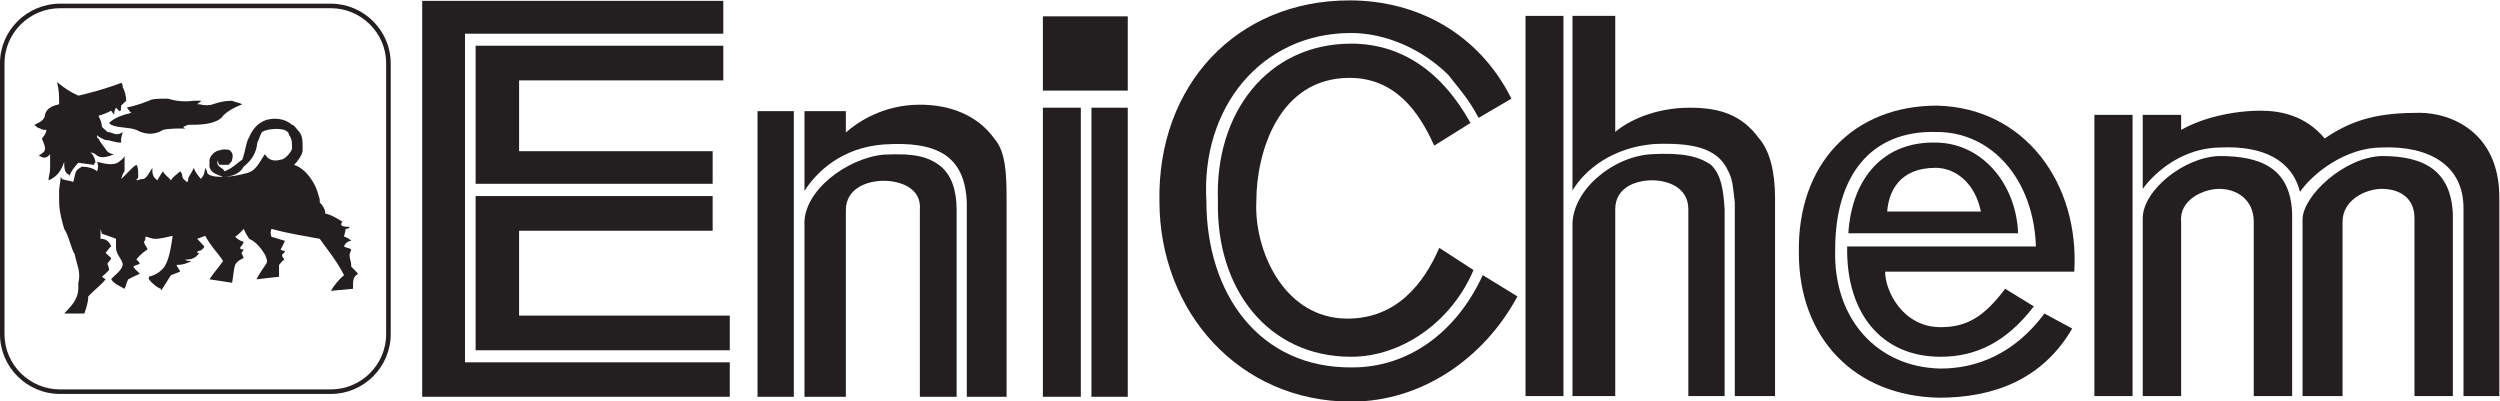 <?xml version="1.0" encoding="UTF-8" standalone="no"?>
<svg xmlns="http://www.w3.org/2000/svg" viewBox="0 0 234.331 37.618" height="37.618" width="234.33" version="1.1">
 <g transform="matrix(1.333,0,0,-1.333,-11.685,148.069)" id="g10">
  <g transform="scale(0.1)" id="g12">
   <path id="path16" d="m 1387.37,946.766 119.35,0 c -1.3,34.312 -24.72,62.774 -56.59,63.744 -37.72,1.46 -60.33,-24.721 -62.76,-63.744 z m 27.31,15.285 c 0.98,13.82 8.46,30.734 33.99,30.734 14.47,0 27.97,-11.222 31.87,-30.734 l -65.86,0" fill="#231f20" fill-rule="evenodd"/>
   <path id="path18" d="m 1594.37,957.332 c 0,-2.437 0,-61.953 0,-61.953 l 0,-63.094 27,0 0,122.61 c -1.47,15.613 15.93,23.093 26.83,23.093 12.19,0 24.22,-7.48 24.22,-23.093 l 0,-122.61 27,0 0,128.305 c -1.14,32.195 -22.12,40.49 -51.22,40.49 -25.05,-0.81 -53.83,-24.232 -53.83,-43.748" fill="#231f20" fill-rule="evenodd"/>
   <path id="path20" d="m 1560.38,832.285 26.832,0 0,197.738 -26.832,0 0,-197.738 z" fill="#231f20" fill-rule="evenodd"/>
   <path id="path22" d="m 1706.74,956.359 c 0,-2.601 0,-60.98 0,-60.98 l 0,-63.094 28.13,0 0,122.61 c 0,15.613 16.58,23.093 27.64,23.093 10.9,0 22.93,-5.043 22.93,-20.656 l 0,-125.047 26.99,0 0,128.305 c -1.46,29.758 -19.51,40.49 -49.92,40.49 -26.67,-0.81 -55.77,-28.135 -55.77,-44.721" fill="#231f20" fill-rule="evenodd"/>
   <path id="path24" d="m 1160.36,832.285 26.67,0 0,267.335 -26.67,0 0,-267.335" fill="#231f20" fill-rule="evenodd"/>
   <path id="path26" d="m 1525.26,890.336 c -21.63,-29.106 -48.62,-38.699 -73.01,-38.699 -44.72,0.812 -75.62,35.121 -74.15,83.746 0,51.058 24.39,84.067 71.54,82.607 39.03,0 68.14,-33.986 69.61,-80.494 l -132.7,0 c -0.97,-45.695 23.09,-77.566 65.7,-77.566 24.39,0 46.02,9.918 65.53,35.449 l -20.16,12.359 c -14.96,-19.84 -27,-26.992 -45.37,-26.992 -26.67,0 -39.03,25.527 -39.03,39.027 l 133.01,0 c 3.75,61.79 -34.46,115.287 -96.59,116.757 -58.05,0 -98.21,-40.171 -97.07,-103.585 0,-59.679 39.02,-100.66 98.54,-101.797 39.03,0 73.02,13.172 93.66,48.622 l -19.51,10.566" fill="#231f20" fill-rule="evenodd"/>
   <path id="path28" d="m 1677.3,1032.95 c -19.51,0 -41.14,-5.04 -55.93,-13.5 l 0,10.57 -27,0 0,-52.032 c 8.94,12.36 28.78,29.102 54.96,29.102 29.44,1.3 49.92,-8.613 55.62,-31.219 8.94,13.008 32.03,31.219 57.56,31.219 32.85,1.3 57.4,-12.192 57.4,-42.602 l 0,-132.203 25.21,0 0,139.684 c 0,46.021 -34.15,59.511 -56.1,59.511 -26.51,0 -45.7,-3.57 -66.67,-18.04 -13.5,15.94 -30.41,19.51 -45.05,19.51" fill="#231f20" fill-rule="evenodd"/>
   <path id="path30" d="m 1130.27,917.332 c -18.54,-40.492 -52.52,-64.883 -91.54,-64.883 -65.539,-0.812 -102.777,51.711 -102.777,116.918 -3.902,65.693 38.539,118.223 101.797,118.223 24.07,0 49.6,-11.06 68.3,-29.44 7.15,-9.27 14.31,-16.74 21.3,-30.24 l 23.09,13.5 c -23.09,46.18 -66.67,69.11 -113.83,69.11 -79.352,0 -135.13,-59.52 -133.665,-141.149 0,-77.57 55.938,-140.988 134.805,-140.988 49.6,0 93.5,30.406 116.92,73.988 l -24.4,14.961" fill="#231f20" fill-rule="evenodd"/>
   <path id="path32" d="m 1123.77,920.91 -24.06,15.61 c -10.9,-25.204 -30.09,-49.762 -64.56,-49.762 -45.045,0 -65.861,48.625 -64.072,82.609 0,34.153 15.61,86.673 65.532,86.673 31.55,0 48.62,-23.09 59.52,-47.65 l 25.53,15.94 c -20.82,37.56 -49.93,55.78 -83.91,55.78 -58.543,0 -96.105,-48.63 -93.668,-110.743 -1.461,-61.629 35.125,-109.437 93.668,-109.437 35.45,0 70.57,24.39 86.02,60.98" fill="#231f20" fill-rule="evenodd"/>
   <path id="path34" d="m 1274.84,832.285 25.53,0 0,131.391 c -0.98,14.312 -2.44,24.23 -9.6,31.222 -8.78,6.012 -19.84,8.622 -41.46,7.482 -27.97,-1.47 -55.94,-25.532 -55.94,-49.599 0,-27.316 0,-120.496 0,-120.496 l 30.08,0 0,131.391 c 0,15.613 14.96,20.328 25.86,20.328 10.73,0 25.53,-4.715 25.53,-20.328 l 0,-131.391" fill="#231f20" fill-rule="evenodd"/>
   <path id="path36" d="m 1307.52,832.285 28.3,0 0,139.688 c 0,18.375 -3.91,33.007 -11.22,41.467 -12.04,16.58 -27.65,21.62 -48.62,21.62 -25.21,0 -43.91,-9.59 -52.53,-17.07 l 0,81.63 -30.08,0 0,-122.772 c 8.78,14.636 27.97,30.242 57.4,32.692 26.67,0.97 44.72,-2.45 52.2,-19.192 3.42,-6.344 3.42,-13.5 4.55,-21.957 l 0,-136.106" fill="#231f20" fill-rule="evenodd"/>
   <path id="path38" d="m 820.984,831.797 26.672,0 0,203.266 -26.672,0 0,-203.266 z" fill="#231f20" fill-rule="evenodd"/>
   <path id="path40" d="m 855.137,831.797 25.531,0 0,203.266 -25.531,0 0,-203.266 z" fill="#231f20" fill-rule="evenodd"/>
   <path id="path42" d="m 820.984,1099.3 59.684,0 0,-52.2 -59.684,-0.01 0,52.21" fill="#231f20" fill-rule="evenodd"/>
   <path id="path44" d="m 620.324,831.797 25.528,0 0.003,200.833 -25.531,0 0,-200.833" fill="#231f20" fill-rule="evenodd"/>
   <path id="path46" d="m 600.813,864.484 0,24.391 -148.145,0 0.004,59.68 136.105,0 0,24.39 -166.675,0 0,-108.465 178.711,0.004" fill="#231f20" fill-rule="evenodd"/>
   <path id="path48" d="m 596.258,1078.64 -174.156,0 0,-97.077 166.675,0 0,22.927 -136.105,0 0,49.76 143.586,0 0,24.39" fill="#231f20" fill-rule="evenodd"/>
   <path id="path50" d="m 596.258,1087.1 0,23.09 -211.723,0 0,-278.393 216.278,0 0,24.23 -186.192,0 0,231.073 181.637,0" fill="#231f20" fill-rule="evenodd"/>
   <path id="path52" d="m 734.48,831.797 25.852,0 0,131.23 c 0,14.633 -3.902,24.551 -10.894,30.571 -8.618,6.992 -18.536,9.592 -40.493,8.452 -25.527,-2.433 -57.074,-25.527 -55.609,-49.917 0,-26.668 0,-120.336 0,-120.336 l 29.105,0 0,131.23 c 0,15.934 15.938,20.649 26.504,20.649 11.059,0 26.996,-4.715 25.535,-20.649 l 0,-131.23" fill="#231f20" fill-rule="evenodd"/>
   <path id="path54" d="m 767.488,831.797 27.969,0 0,139.848 c 0,18.375 -0.977,32.845 -8.457,41.465 -12.031,16.91 -31.547,24.07 -52.52,24.07 -25.535,0 -43.582,-12.04 -52.039,-19.52 l 0,14.97 -29.105,0 0,-56.107 c 8.453,13.497 26.504,30.567 55.609,32.687 36.59,2.44 57.407,-7.16 58.543,-41.144 l 0,-136.269" fill="#231f20" fill-rule="evenodd"/>
   <path id="path56" d="m 129.887,833.781 c -11.602,0 -22.192,4.715 -29.864,12.36 -7.632,7.601 -12.386,18.097 -12.386,29.726 l 0,190.423 c 0,11.55 4.758,22.01 12.402,29.6 7.676,7.61 18.254,12.32 29.848,12.32 l 190.418,0 c 11.519,0 22.07,-4.72 29.722,-12.34 7.614,-7.58 12.364,-18.04 12.364,-29.58 l 0,-190.423 c 0,-11.625 -4.739,-22.113 -12.34,-29.707 -7.653,-7.656 -18.211,-12.379 -29.746,-12.379 l -190.418,0 z m -27.621,14.614 c 7.089,-7.063 16.886,-11.426 27.621,-11.422 l 190.418,0 c 10.66,-0.004 20.418,4.363 27.492,11.441 7.019,7.024 11.402,16.715 11.402,27.453 l 0,190.423 c 0,10.66 -4.383,20.32 -11.414,27.32 -7.074,7.05 -16.824,11.41 -27.48,11.41 l -190.418,0 c -10.727,0 -20.512,-4.36 -27.606,-11.39 -7.058,-7 -11.453,-16.67 -11.453,-27.34 l 0,-190.423 c 0,-10.754 4.387,-20.449 11.438,-27.472" fill="#231f20"/>
   <path id="path58" d="m 203.387,1041.41 2.437,0 c 4.555,-1.47 10.571,-2.45 18.051,-1.47 l 5.043,0 c 0,-0.98 -1.137,-0.98 -2.605,-2.44 l 1.468,0 c 3.574,-0.97 7.153,-0.97 9.59,0 4.555,1.46 8.133,2.44 13.496,2.44 2.117,-0.98 3.582,-0.98 7.156,-2.44 -6.175,-2.44 -12.519,-6.02 -14.632,-9.59 -6.02,-4.88 -15.614,-4.88 -23.418,-4.88 l -3.578,-1.46 1.464,-1.14 c -3.578,0 -10.894,0.16 -15.609,-0.98 -5.367,-3.57 -12.359,-3.57 -18.703,0 -5.692,2.12 -12.192,1.14 -17.723,3.58 l -1.465,1.3 c 3.579,3.58 9.594,5.69 15.614,7.15 -2.118,1.47 -2.118,3.58 -3.578,3.58 6.339,1.47 9.593,2.44 15.933,4.88 2.442,1.47 7.156,1.47 11.059,1.47" fill="#231f20" fill-rule="evenodd"/>
   <path id="path60" d="m 142.73,1043.52 c 10.571,2.44 20.493,5.37 30.086,8.94 0,0 1.137,0 1.137,-2.92 1.305,-2.45 2.442,-6.02 2.442,-9.6 -1.141,-0.98 -2.442,-2.44 -3.579,-3.42 0,-1.46 0,-5.04 -1.461,-3.57 l -2.117,2.11 c -1.3,-2.11 -1.3,-3.58 -1.3,-5.04 -1.141,1.46 -1.141,1.46 -2.114,2.93 -2.601,-1.47 -6.504,-2.93 -8.945,-3.57 1.465,-2.93 2.441,-5.05 2.441,-7.81 l 3.903,-3.58 c 3.578,0 6.015,-3.58 10.73,0 l -1.137,-4.55 0,-2.93 c -4.878,0 -6.992,1.79 -10.898,1.79 -2.598,1.14 -5.039,2.11 -6.012,3.58 0,-1.47 0,-2.44 0.973,-2.44 1.465,-2.93 2.441,-3.9 5.039,-7.48 1.305,-2.44 3.906,-3.58 6.02,-3.58 -3.579,-1.47 -9.594,-3.903 -13.172,0 0,0 -1.465,1.14 -3.578,1.14 2.113,-1.14 3.578,-5.043 3.578,-7.161 -1.465,0 0,-1.461 -1.465,-1.461 l -10.571,1.461 c -2.437,-2.761 -5.363,-6.011 -6.339,-9.918 l 0,1.465 c -3.578,0.973 -3.578,5.692 -3.578,8.453 l 0,0.653 c -1.465,-4.227 -3.579,-9.106 -8.942,-12.032 l -2.117,-0.976 c 0,2.437 1.137,4.875 1.141,8.781 0,2.113 0,5.692 0,9.595 -1.141,-1.46 -3.579,-3.903 -7.157,-1.3 l -0.976,-0.16 c 0.98,1.46 4.554,2.6 4.554,5.04 0,3.58 -2.113,6.34 -2.113,7.48 2.113,2.44 3.09,4.55 3.09,6.01 -0.977,0 -3.09,0 -4.551,1.14 -0.98,-0.16 -2.441,0.98 -3.906,2.44 2.926,1.3 7.48,3.42 7.48,6.99 0.977,5.04 6.016,6.51 9.918,7.48 0,6.02 0,9.59 -1.461,15.61 5.04,-4.23 9.594,-7.15 14.957,-9.59" fill="#231f20" fill-rule="evenodd"/>
   <path id="path62" d="m 244.527,986.441 c -3.578,0 -8.617,0 -11.058,2.438 0,1.469 -1.461,3.906 -1.461,3.906 -0.653,-3.906 -0.653,-4.879 -3.09,-7.805 -1.137,1.461 -3.578,3.899 -5.043,7.805 -1.461,-3.906 -3.902,-6.344 -3.902,-7.805 0,-0.976 0,-2.113 -0.973,-2.113 -1.141,1.137 -3.254,2.113 -3.254,5.039 0,0 0,0.973 -1.465,2.442 -2.437,-2.442 -5.203,-3.907 -6.34,-6.344 -2.117,2.437 -4.554,3.902 -5.691,6.344 -1.465,-2.442 -2.766,-3.907 -3.906,-6.344 -3.574,2.437 -3.574,4.875 -3.574,8.781 -2.442,-3.902 -3.415,-6.344 -6.016,-7.805 -2.766,0 -3.906,-0.976 -5.207,-0.976 0,0.976 1.301,0.976 1.301,2.437 0,1.465 0,1.465 0,1.465 0,2.442 0,5.692 -1.301,6.992 -3.574,-2.113 -7.152,-6.992 -10.731,-9.918 1.137,2.926 1.137,3.899 2.438,5.368 0,2.437 0,2.437 0,2.437 0,0.813 0.004,2.113 0,3.574 0.004,0.653 0,2.118 0,4.721 -1.301,-2.603 -2.438,-2.603 -3.899,-4.068 -4.558,-3.414 -12.035,-0.653 -15.453,0 0.977,-2.114 0.977,-4.227 0.004,-6.664 -2.605,2.437 -7.48,3.25 -11.058,3.25 0,-0.813 -2.118,-0.813 -3.578,-3.25 -0.977,-1.469 -0.977,-3.907 -2.114,-7.481 -2.765,1.137 -6.343,1.137 -7.804,2.113 l -0.977,1.461 c 0,-2.437 -1.141,-7.152 -1.141,-9.593 0,-2.766 0,-4.879 0,-6.34 l 0,-1.141 c 0,-7.316 2.114,-14.472 3.579,-19.515 3.578,-5.528 4.554,-13.332 7.48,-18.047 0.977,-6.34 4.555,-12.032 2.437,-19.84 0,-0.649 0,-2.113 0,-3.578 0,-8.453 -5.363,-13.008 -9.917,-18.051 4.554,0.004 9.917,0 14.148,0.004 1.465,3.902 2.766,8.457 2.766,12.031 5.039,5.367 8.617,7.481 12.191,12.035 l -2.598,1.785 c 2.598,2.114 3.903,3.582 5.039,4.719 0,2.438 -1.136,3.574 -1.136,4.555 1.136,1.789 2.601,2.762 2.601,3.898 l -3.906,3.578 c 1.305,1.465 2.441,3.579 3.906,4.555 -1.465,3.906 -3.906,5.367 -7.48,5.367 0,2.114 0,6.992 0,6.992 l 0.976,-3.414 c 3.903,-1.464 6.504,-2.117 9.918,-3.578 0,-1.465 0,-5.367 0,-6.343 0,-4.715 4.719,-8.293 4.715,-12.036 -1.137,-4.711 -6.015,-7.152 -8.129,-10.078 2.114,-3.09 5.531,-4.554 9.43,-6.668 1.141,2.114 1.141,4.227 2.601,6.668 3.579,1.789 5.692,2.926 8.133,3.899 -1.14,1.468 -3.254,2.605 -4.554,5.043 1.3,1.136 3.414,1.136 4.554,2.117 -1.14,1.789 -1.14,1.789 -2.441,2.762 2.441,3.578 6.344,6.179 7.808,7.156 0,1.137 -1.464,2.113 -2.601,5.367 1.137,0.652 1.137,2.113 1.137,3.574 2.437,0 3.574,-1.461 6.992,-1.461 3.902,0 8.941,1.461 12.195,2.114 -1.137,-7.481 -2.113,-15.614 -5.691,-21.629 -2.602,-3.575 -6.504,-6.016 -11.059,-7.153 l 0,-1.789 c 2.442,-3.09 6.016,-6.019 8.457,-6.668 l 0,-1.465 c 2.602,3.579 5.039,8.133 7.156,11.059 l 6.34,2.441 c 0,1.137 -2.437,3.575 -2.437,4.711 3.902,0 7.156,0.981 10.57,2.77 -2.441,0 -3.414,0 -4.555,0.973 4.551,0 7.481,1.136 9.922,4.714 l -1.468,0 c 0,0 0,1.465 1.468,1.465 1.137,0 3.574,2.114 3.574,3.09 l -5.039,5.367 5.692,2.114 c 3.902,-7.481 8.941,-12.036 12.519,-17.723 -2.601,-3.906 -7.156,-8.949 -9.593,-12.848 l 15.937,-2.441 c 0.977,5.367 0.977,8.945 2.113,12.519 1.465,2.77 3.579,3.743 6.016,4.879 l -0.973,2.442 c -1.464,1.136 0.973,2.601 0.973,3.578 -0.973,0 -2.441,0 -2.441,1.137 0,0.976 1.468,0.976 2.441,4.23 -2.441,0.648 -4.551,2.113 -6.016,3.574 1.465,0.653 5.043,4.231 6.016,5.528 1.465,-3.411 2.926,-5.528 3.902,-6.989 5.043,-2.113 8.946,-7.48 11.059,-11.058 0.977,-2.442 2.113,-4.551 0.977,-6.34 -3.09,-4.555 -4.879,-7.16 -6.993,-11.059 l 15.934,1.789 0,8.289 c 0.976,0.981 2.117,2.77 3.578,3.743 0,1.136 -1.461,1.136 -1.461,3.578 1.461,1.136 1.461,1.136 2.109,2.601 -0.648,0 -2.109,0 -3.25,0.977 1.141,1.137 2.602,5.367 3.25,6.015 l -9.589,2.926 c 0,0.653 -1.141,2.117 0,5.531 12.359,-3.414 23.089,-4.878 33.984,-6.992 6.016,-8.461 12.031,-15.609 17.074,-25.531 -3.578,-2.926 -7.152,-7.48 -9.269,-11.059 l 15.609,1.465 c 0,0.649 0,2.114 0,3.578 0,0.649 0,3.09 1.141,4.879 0.976,1.137 0.976,1.137 2.437,2.11 -1.461,1.468 -2.437,2.605 -4.879,5.043 l 0,1.136 c 0,2.77 -1.136,3.743 -1.136,7.321 0,1.136 1.136,2.601 1.136,3.578 -1.136,1.137 -3.902,1.137 -5.039,2.113 1.137,3.254 3.903,3.902 5.039,3.902 -1.136,1.465 -3.902,2.926 -5.043,2.926 0.004,0.653 1.141,4.231 1.141,5.528 0,0 2.766,0.003 2.766,1.468 -2.766,0 -5.043,0 -6.016,1.461 0,0.977 0.973,2.114 0.973,2.114 -3.903,2.437 -8.129,5.043 -12.032,5.695 0,3.25 -2.437,6.664 -3.902,7.801 0,0.976 0,0.976 0,2.117 -0.977,3.574 -2.117,7.48 -3.414,9.918 -3.902,7.48 -8.621,12.359 -14.637,14.472 2.438,2.114 6.016,7.482 6.016,10.082 l 0,2.12 c 0,5.2 0,8.78 -3.578,12.35 -0.973,0.98 -2.438,3.58 -3.903,3.58 -5.527,4.88 -13.007,4.88 -18.046,3.42 -6.344,-2.12 -9.918,-7 -12.036,-12.04 -2.437,-3.9 -2.437,-9.43 -4.879,-15.933 -3.574,-2.118 -6.175,-5.692 -12.519,-8.129 -0.977,2.437 -3.578,2.437 -4.555,4.55 -1.136,1.461 0,2.114 0,3.579 0,-1.465 0,-2.118 0.977,-3.579 1.465,0 3.578,0 6.504,0 0.976,1.461 2.441,2.114 2.441,3.579 0.977,3.903 0,5.043 -1.465,6.503 -0.976,0.98 -6.015,0.98 -7.48,0 -2.113,0 -6.016,-2.6 -6.992,-6.503 0,0 0,0 0,-1.465 0,-0.653 0,-2.114 0,-3.414 0.976,-4.719 6.015,-5.692 9.593,-7.157 6.344,0 12.036,2.442 14.473,7.157 6.02,4.879 8.945,9.922 9.594,16.912 1.465,2.93 1.465,3.9 3.254,7.48 4.226,2.44 12.031,2.6 15.609,1.46 0.648,0 3.418,-1.46 3.414,-3.57 2.113,-2.44 2.113,-5.37 2.113,-8.79 l 0,-1.13 c -0.972,-2.44 -4.875,-7.483 -8.129,-7.483 -4.878,-1.465 -8.781,0 -10.894,3.903 -3.902,-5.368 -6.016,-12.032 -13.496,-13.501 -3.906,-0.973 -9.594,-2.438 -15.938,-2.438" fill="#231f20" fill-rule="evenodd"/>
   <path id="path64" d="m 147.289,1037.02 c 0,1.46 1.297,2.6 2.762,2.6 1.465,0 2.601,-1.14 2.601,-2.6 0,-1.47 -1.136,-2.61 -2.601,-2.61 -1.465,-0.16 -2.766,1.14 -2.762,2.61" fill="#231f20" fill-rule="evenodd"/>
  </g>
 </g>
</svg>
